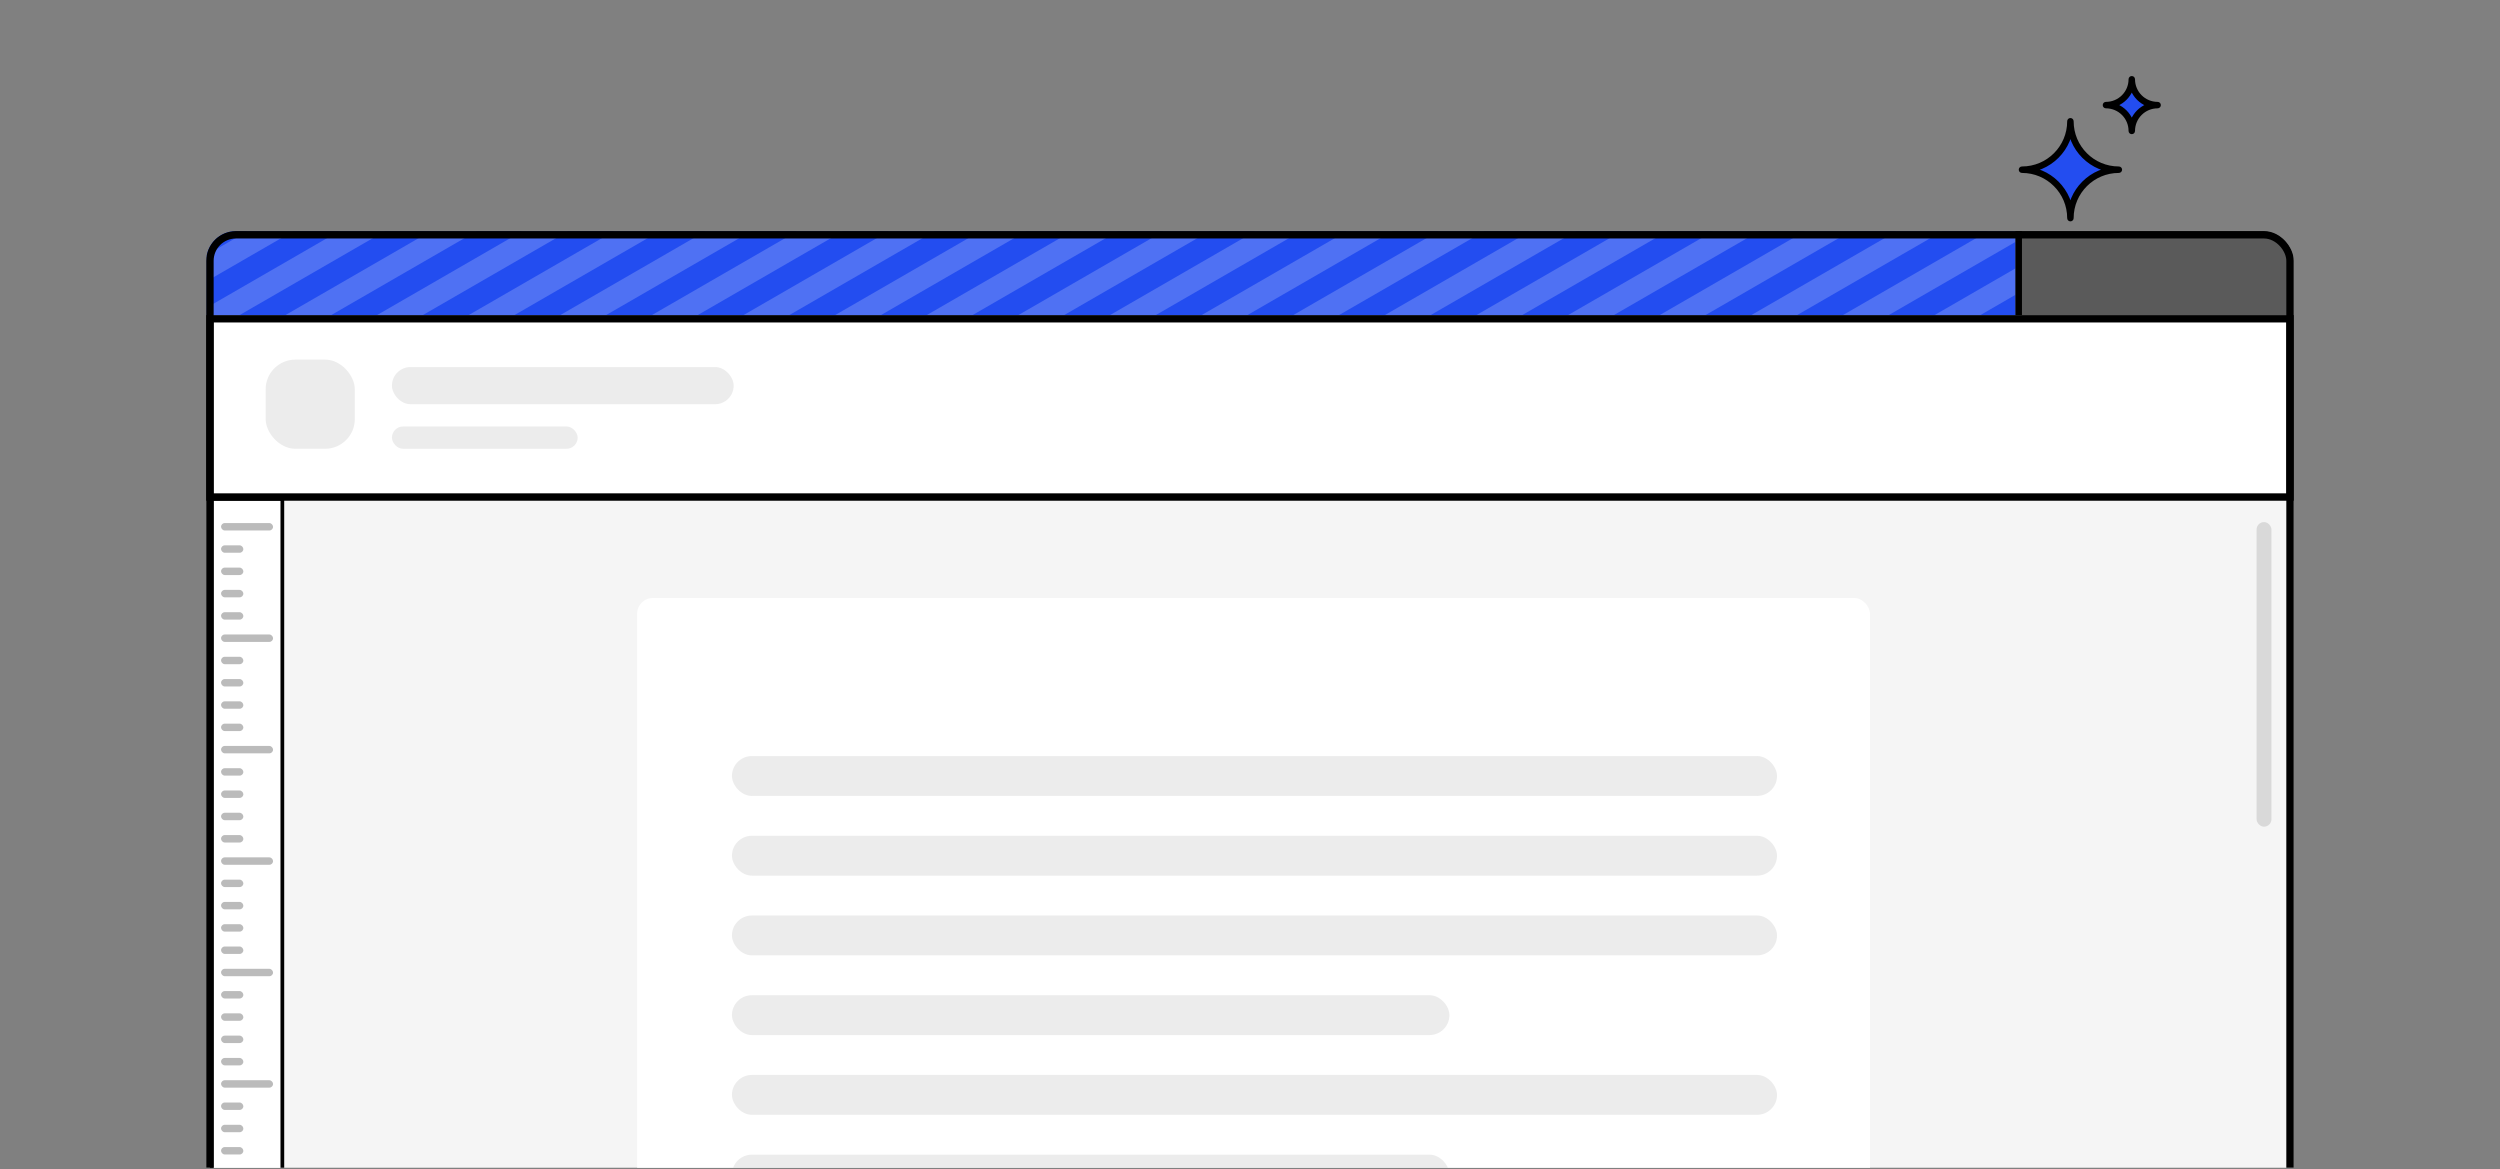 <svg width="387" height="181" viewBox="0 0 387 181" fill="none" xmlns="http://www.w3.org/2000/svg">
<rect x="0" y="0" width="387" height="181" fill="#808080" stroke="none"/>
<g clip-path="url(#clip0_878_8328)">
<g clip-path="url(#clip1_878_8328)">
<rect x="31.922" y="35.77" width="323.15" height="207" rx="4.6" fill="#F5F5F5"/>
<rect x="98.625" y="92.57" width="190.851" height="201.862" rx="2.447" fill="white"/>
<rect opacity="0.2" x="113.305" y="117.039" width="161.779" height="6.17" rx="3.085" fill="#3F3F42" fill-opacity="0.5"/>
<rect opacity="0.2" x="113.305" y="129.379" width="161.779" height="6.17" rx="3.085" fill="#3F3F42" fill-opacity="0.5"/>
<rect opacity="0.2" x="113.305" y="141.719" width="161.779" height="6.17" rx="3.085" fill="#3F3F42" fill-opacity="0.5"/>
<rect opacity="0.2" x="113.305" y="154.059" width="111.064" height="6.17" rx="3.085" fill="#3F3F42" fill-opacity="0.5"/>
<rect opacity="0.2" x="113.305" y="166.402" width="161.779" height="6.17" rx="3.085" fill="#3F3F42" fill-opacity="0.5"/>
<rect opacity="0.2" x="113.305" y="178.742" width="111.064" height="6.17" rx="3.085" fill="#3F3F42" fill-opacity="0.5"/>
<rect x="32.497" y="49.344" width="322" height="27.6" fill="white"/>
<rect x="32.497" y="49.344" width="322" height="27.6" stroke="black" stroke-width="1.15"/>
<rect opacity="0.2" x="41.125" y="55.668" width="13.8" height="13.8" rx="4.6" fill="#3F3F42" fill-opacity="0.5"/>
<rect opacity="0.2" x="60.672" y="56.82" width="52.9" height="5.75" rx="2.875" fill="#3F3F42" fill-opacity="0.5"/>
<rect opacity="0.2" x="60.672" y="66.019" width="28.75" height="3.45" rx="1.725" fill="#3F3F42" fill-opacity="0.5"/>
<g clip-path="url(#clip2_878_8328)">
<rect x="33.07" y="77.519" width="10.35" height="112.7" fill="white"/>
<rect x="34.219" y="80.969" width="8.05" height="1.15" rx="0.575" fill="#BBBBBB"/>
<rect x="34.219" y="84.418" width="3.45" height="1.15" rx="0.575" fill="#BBBBBB"/>
<rect x="34.219" y="87.867" width="3.45" height="1.15" rx="0.575" fill="#BBBBBB"/>
<rect x="34.219" y="91.316" width="3.45" height="1.15" rx="0.575" fill="#BBBBBB"/>
<rect x="34.219" y="94.769" width="3.45" height="1.15" rx="0.575" fill="#BBBBBB"/>
<rect x="34.219" y="98.219" width="8.05" height="1.15" rx="0.575" fill="#BBBBBB"/>
<rect x="34.219" y="101.668" width="3.45" height="1.15" rx="0.575" fill="#BBBBBB"/>
<rect x="34.219" y="105.117" width="3.45" height="1.15" rx="0.575" fill="#BBBBBB"/>
<rect x="34.219" y="108.566" width="3.45" height="1.15" rx="0.575" fill="#BBBBBB"/>
<rect x="34.219" y="112.02" width="3.45" height="1.15" rx="0.575" fill="#BBBBBB"/>
<rect x="34.219" y="115.469" width="8.05" height="1.15" rx="0.575" fill="#BBBBBB"/>
<rect x="34.219" y="118.918" width="3.45" height="1.15" rx="0.575" fill="#BBBBBB"/>
<rect x="34.219" y="122.367" width="3.45" height="1.15" rx="0.575" fill="#BBBBBB"/>
<rect x="34.219" y="125.816" width="3.45" height="1.15" rx="0.575" fill="#BBBBBB"/>
<rect x="34.219" y="129.27" width="3.45" height="1.15" rx="0.575" fill="#BBBBBB"/>
<rect x="34.219" y="132.719" width="8.05" height="1.15" rx="0.575" fill="#BBBBBB"/>
<rect x="34.219" y="136.168" width="3.45" height="1.15" rx="0.575" fill="#BBBBBB"/>
<rect x="34.219" y="139.617" width="3.45" height="1.15" rx="0.575" fill="#BBBBBB"/>
<rect x="34.219" y="143.066" width="3.45" height="1.15" rx="0.575" fill="#BBBBBB"/>
<rect x="34.219" y="146.52" width="3.45" height="1.15" rx="0.575" fill="#BBBBBB"/>
<rect x="34.219" y="149.969" width="8.05" height="1.15" rx="0.575" fill="#BBBBBB"/>
<rect x="34.219" y="153.418" width="3.45" height="1.15" rx="0.575" fill="#BBBBBB"/>
<rect x="34.219" y="156.867" width="3.45" height="1.15" rx="0.575" fill="#BBBBBB"/>
<rect x="34.219" y="160.316" width="3.45" height="1.15" rx="0.575" fill="#BBBBBB"/>
<rect x="34.219" y="163.77" width="3.45" height="1.15" rx="0.575" fill="#BBBBBB"/>
<rect x="34.219" y="167.219" width="8.05" height="1.15" rx="0.575" fill="#BBBBBB"/>
<rect x="34.219" y="170.668" width="3.45" height="1.15" rx="0.575" fill="#BBBBBB"/>
<rect x="34.219" y="174.117" width="3.45" height="1.15" rx="0.575" fill="#BBBBBB"/>
<rect x="34.219" y="177.566" width="3.45" height="1.15" rx="0.575" fill="#BBBBBB"/>
</g>
<rect x="32.783" y="77.232" width="10.925" height="113.275" stroke="black" stroke-width="0.575"/>
<rect x="349.32" y="80.82" width="2.3" height="47.15" rx="1.15" fill="#D9D9D9"/>
<g clip-path="url(#clip3_878_8328)">
<rect width="323" height="13" transform="translate(32 35.77)" fill="#5A5A5A"/>
<g clip-path="url(#clip4_878_8328)">
<rect x="32" y="35.77" width="280" height="13" fill="#234DF0"/>
<g opacity="0.2">
<rect x="329" y="-140.23" width="3.546" height="453.395" transform="rotate(60 329 -140.23)" fill="white"/>
<rect x="332.547" y="-134.09" width="3.546" height="453.395" transform="rotate(60 332.547 -134.09)" fill="white"/>
<rect x="336.094" y="-127.949" width="3.546" height="453.395" transform="rotate(60 336.094 -127.949)" fill="white"/>
<rect x="339.641" y="-121.809" width="3.546" height="453.395" transform="rotate(60 339.641 -121.809)" fill="white"/>
<rect x="343.18" y="-115.664" width="3.546" height="453.395" transform="rotate(60 343.18 -115.664)" fill="white"/>
<rect x="346.727" y="-109.523" width="3.546" height="453.395" transform="rotate(60 346.727 -109.523)" fill="white"/>
<rect x="350.273" y="-103.383" width="3.546" height="453.395" transform="rotate(60 350.273 -103.383)" fill="white"/>
<rect x="353.82" y="-97.242" width="3.546" height="453.395" transform="rotate(60 353.82 -97.242)" fill="white"/>
<rect x="357.367" y="-91.102" width="3.546" height="453.395" transform="rotate(60 357.367 -91.102)" fill="white"/>
<rect x="360.914" y="-84.961" width="3.546" height="453.395" transform="rotate(60 360.914 -84.961)" fill="white"/>
<rect x="364.453" y="-78.816" width="3.546" height="453.395" transform="rotate(60 364.453 -78.816)" fill="white"/>
<rect x="368" y="-72.676" width="3.546" height="453.395" transform="rotate(60 368 -72.676)" fill="white"/>
<rect x="371.547" y="-66.535" width="3.546" height="453.395" transform="rotate(60 371.547 -66.535)" fill="white"/>
<rect x="375.094" y="-60.395" width="3.546" height="453.395" transform="rotate(60 375.094 -60.395)" fill="white"/>
<rect x="378.641" y="-54.254" width="3.546" height="453.395" transform="rotate(60 378.641 -54.254)" fill="white"/>
<rect x="382.188" y="-48.113" width="3.546" height="453.395" transform="rotate(60 382.188 -48.113)" fill="white"/>
<rect x="385.727" y="-41.973" width="3.546" height="453.395" transform="rotate(60 385.727 -41.973)" fill="white"/>
<rect x="389.273" y="-35.828" width="3.546" height="453.395" transform="rotate(60 389.273 -35.828)" fill="white"/>
<rect x="392.82" y="-29.688" width="3.546" height="453.395" transform="rotate(60 392.82 -29.688)" fill="white"/>
<rect x="396.367" y="-23.547" width="3.546" height="453.395" transform="rotate(60 396.367 -23.547)" fill="white"/>
<rect x="399.914" y="-17.406" width="3.546" height="453.395" transform="rotate(60 399.914 -17.406)" fill="white"/>
<rect x="403.461" y="-11.266" width="3.546" height="453.395" transform="rotate(60 403.461 -11.266)" fill="white"/>
<rect x="407.008" y="-5.125" width="3.546" height="453.395" transform="rotate(60 407.008 -5.125)" fill="white"/>
</g>
</g>
<rect x="31.5" y="35.27" width="281" height="14" stroke="black"/>
</g>
</g>
<rect x="32.497" y="36.344" width="322" height="205.85" rx="4.025" stroke="black" stroke-width="1.15"/>
<mask id="path-71-outside-1_878_8328" maskUnits="userSpaceOnUse" x="312" y="17.77" width="17" height="17" fill="black">
<rect fill="white" x="312" y="17.77" width="17" height="17"/>
<path d="M320.5 18.77C320.5 22.912 323.858 26.27 328 26.27C323.858 26.27 320.5 29.627 320.5 33.77C320.5 29.627 317.142 26.27 313 26.27C317.142 26.27 320.5 22.912 320.5 18.77Z"/>
</mask>
<path d="M320.5 18.77C320.5 22.912 323.858 26.27 328 26.27C323.858 26.27 320.5 29.627 320.5 33.77C320.5 29.627 317.142 26.27 313 26.27C317.142 26.27 320.5 22.912 320.5 18.77Z" fill="#234DF0"/>
<path d="M321 18.77C321 18.493 320.776 18.27 320.5 18.27C320.224 18.27 320 18.493 320 18.77H320.5H321ZM328 26.77C328.276 26.77 328.5 26.546 328.5 26.27C328.5 25.993 328.276 25.77 328 25.77V26.27V26.77ZM320 33.77C320 34.046 320.224 34.27 320.5 34.27C320.776 34.27 321 34.046 321 33.77H320.5H320ZM313 25.77C312.724 25.77 312.5 25.993 312.5 26.27C312.5 26.546 312.724 26.77 313 26.77V26.27V25.77ZM320.5 18.77H320C320 23.188 323.582 26.77 328 26.77V26.27V25.77C324.134 25.77 321 22.636 321 18.77H320.5ZM328 26.27V25.77C323.582 25.77 320 29.351 320 33.77H320.5H321C321 29.904 324.134 26.77 328 26.77V26.27ZM320.5 33.77H321C321 29.351 317.418 25.77 313 25.77V26.27V26.77C316.866 26.77 320 29.904 320 33.77H320.5ZM313 26.27V26.77C317.418 26.77 321 23.188 321 18.77H320.5H320C320 22.636 316.866 25.77 313 25.77V26.27Z" fill="black" mask="url(#path-71-outside-1_878_8328)"/>
<mask id="path-73-outside-2_878_8328" maskUnits="userSpaceOnUse" x="325" y="11.27" width="10" height="10" fill="black">
<rect fill="white" x="325" y="11.27" width="10" height="10"/>
<path d="M330 12.27C330 14.479 331.791 16.27 334 16.27C331.791 16.27 330 18.06 330 20.27C330 18.06 328.209 16.27 326 16.27C328.209 16.27 330 14.479 330 12.27Z"/>
</mask>
<path d="M330 12.27C330 14.479 331.791 16.27 334 16.27C331.791 16.27 330 18.06 330 20.27C330 18.06 328.209 16.27 326 16.27C328.209 16.27 330 14.479 330 12.27Z" fill="#234DF0"/>
<path d="M330.5 12.27C330.5 11.993 330.276 11.77 330 11.77C329.724 11.77 329.5 11.993 329.5 12.27H330H330.5ZM334 16.77C334.276 16.77 334.5 16.546 334.5 16.27C334.5 15.993 334.276 15.77 334 15.77V16.27V16.77ZM329.5 20.27C329.5 20.546 329.724 20.77 330 20.77C330.276 20.77 330.5 20.546 330.5 20.27H330H329.5ZM326 15.77C325.724 15.77 325.5 15.993 325.5 16.27C325.5 16.546 325.724 16.77 326 16.77V16.27V15.77ZM330 12.27H329.5C329.5 14.755 331.515 16.77 334 16.77V16.27V15.77C332.067 15.77 330.5 14.203 330.5 12.27H330ZM334 16.27V15.77C331.515 15.77 329.5 17.784 329.5 20.27H330H330.5C330.5 18.337 332.067 16.77 334 16.77V16.27ZM330 20.27H330.5C330.5 17.784 328.485 15.77 326 15.77L326 16.27L326 16.77C327.933 16.77 329.5 18.337 329.5 20.27H330ZM326 16.27V16.77C328.485 16.77 330.5 14.755 330.5 12.27H330H329.5C329.5 14.203 327.933 15.77 326 15.77V16.27Z" fill="black" mask="url(#path-73-outside-2_878_8328)"/>
</g>
<defs>
<clipPath id="clip0_878_8328">
<rect width="386.667" height="180" fill="white" transform="translate(0 0.77)"/>
</clipPath>
<clipPath id="clip1_878_8328">
<rect x="31.922" y="35.77" width="323.15" height="207" rx="4.6" fill="white"/>
</clipPath>
<clipPath id="clip2_878_8328">
<rect x="33.07" y="77.519" width="10.35" height="112.7" fill="white"/>
</clipPath>
<clipPath id="clip3_878_8328">
<rect width="323" height="13" fill="white" transform="translate(32 35.77)"/>
</clipPath>
<clipPath id="clip4_878_8328">
<rect x="32" y="35.77" width="280" height="13" fill="white"/>
</clipPath>
</defs>
</svg>

